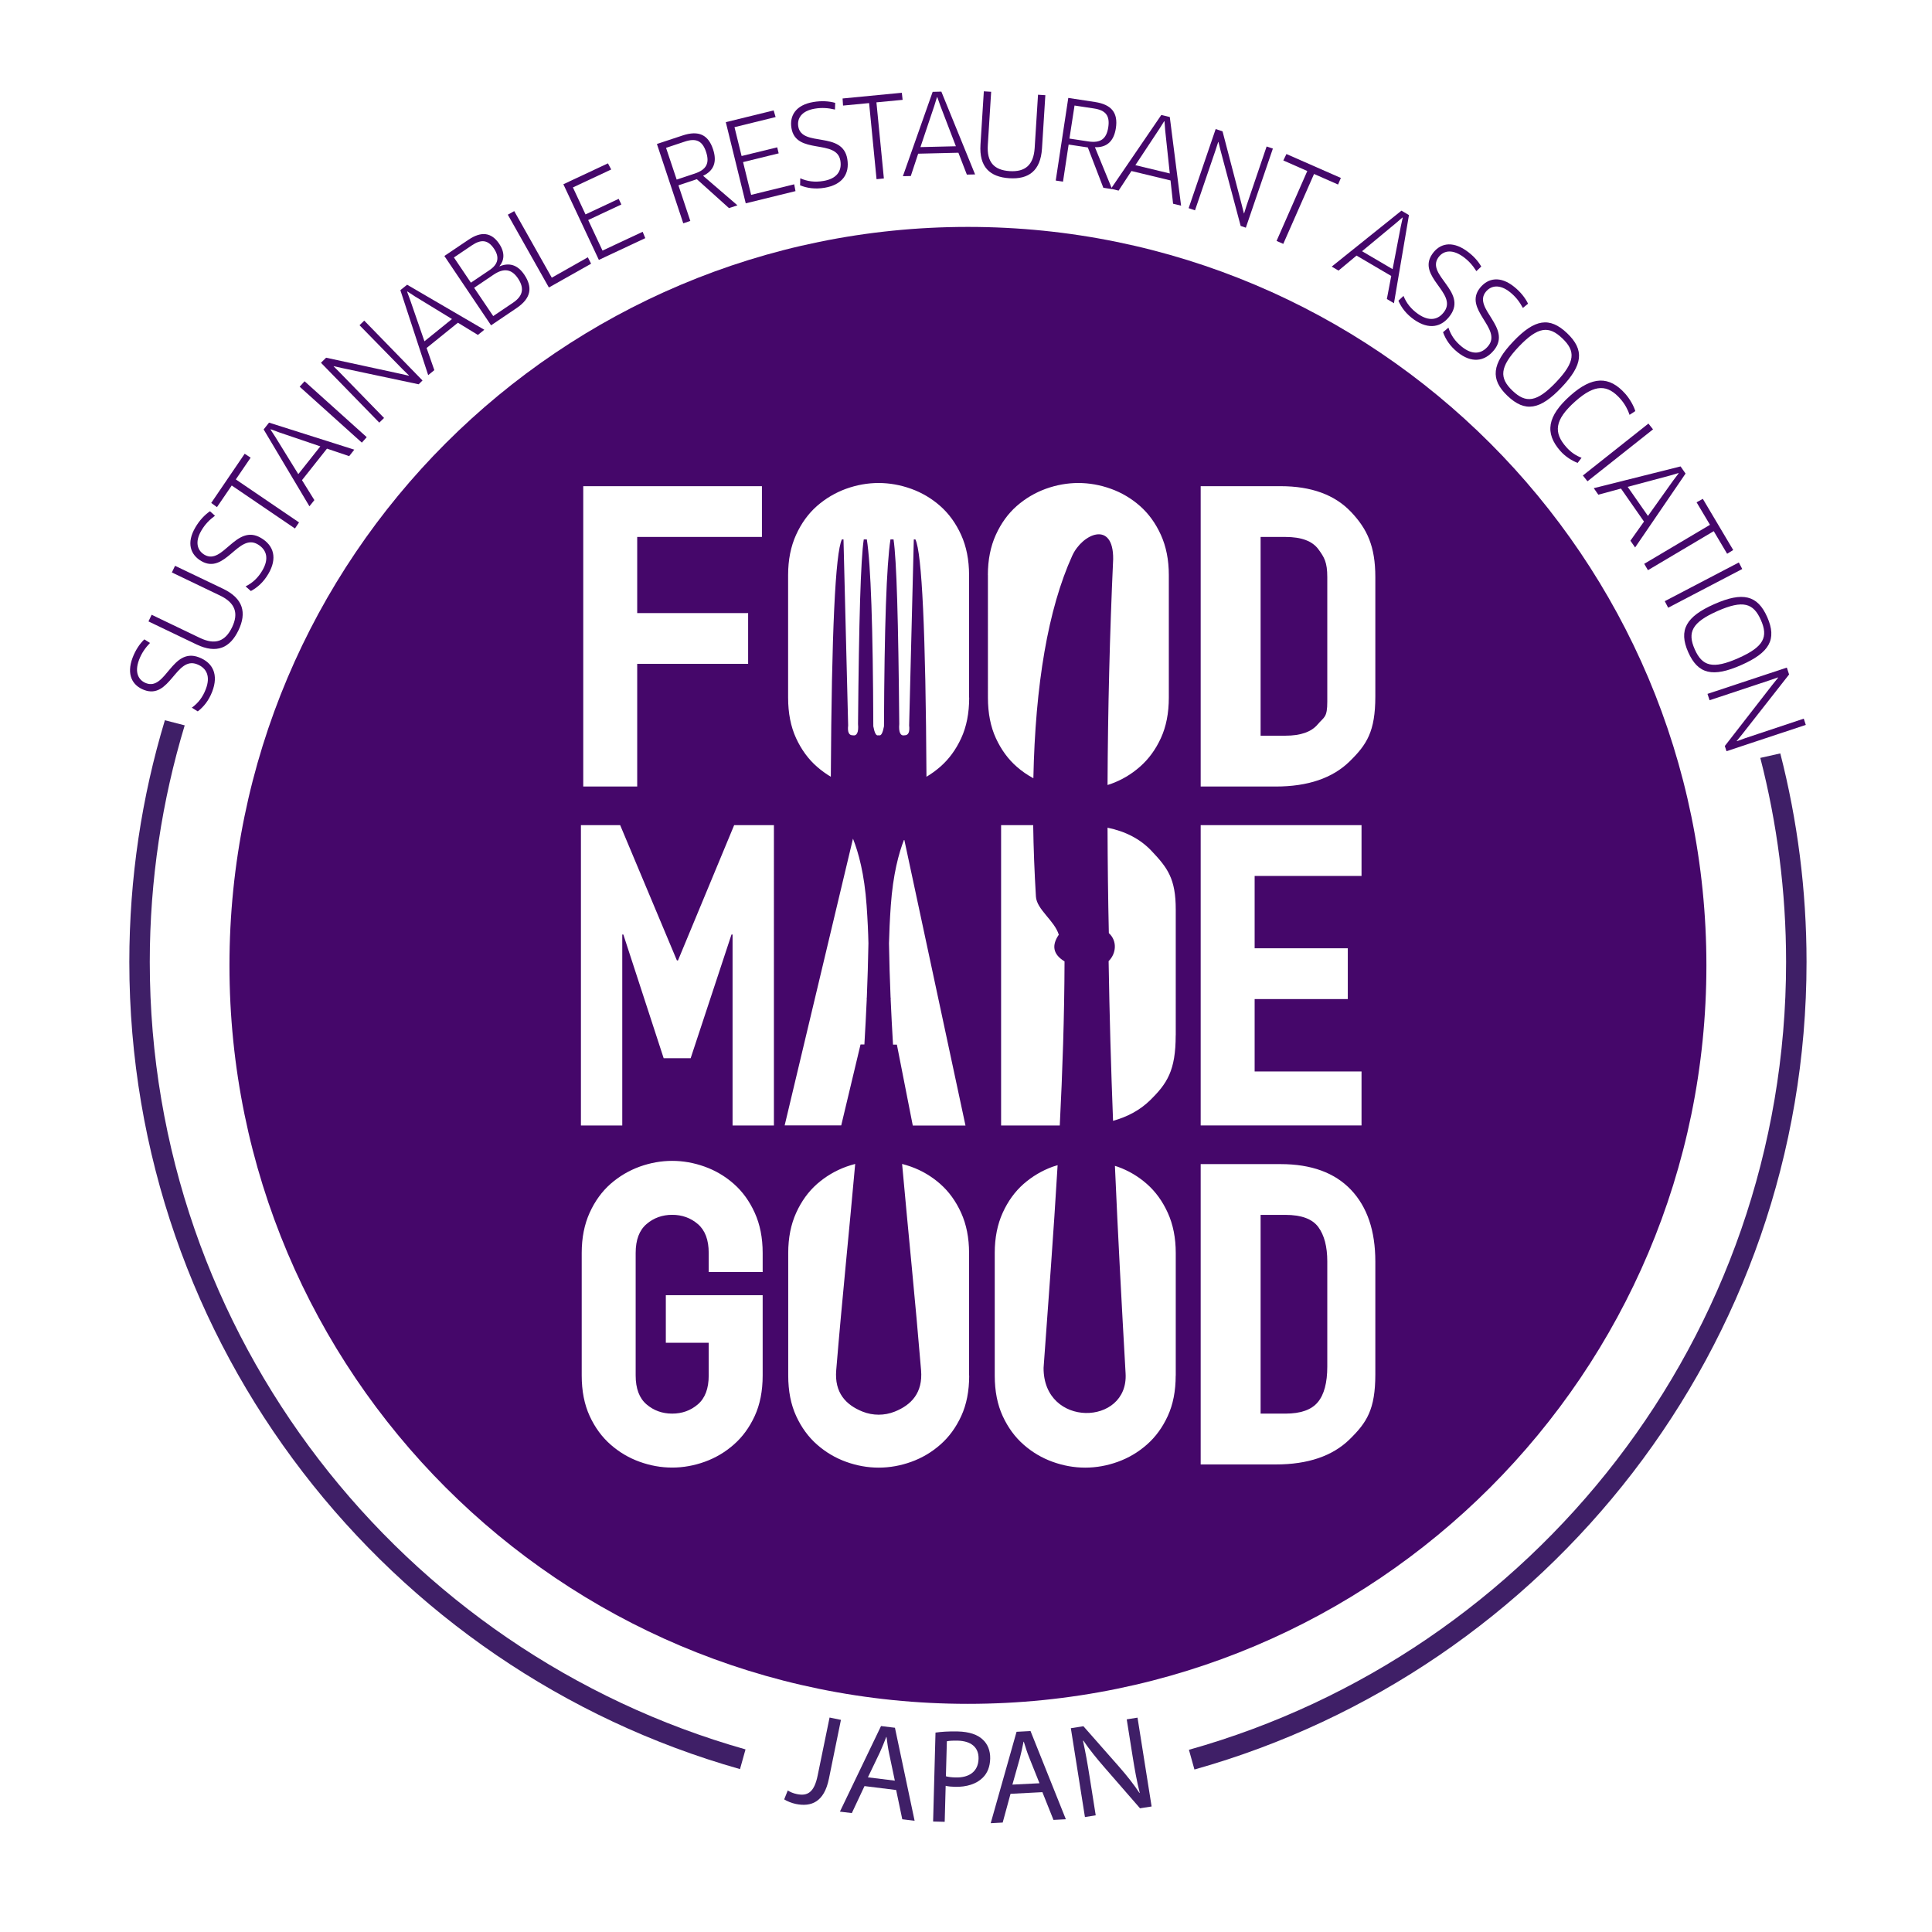 <?xml version="1.0" encoding="UTF-8"?> <!-- Generator: Adobe Illustrator 24.1.0, SVG Export Plug-In . SVG Version: 6.00 Build 0) --> <svg xmlns="http://www.w3.org/2000/svg" xmlns:xlink="http://www.w3.org/1999/xlink" version="1.1" id="Layer_1" x="0px" y="0px" viewBox="0 0 340.16 340.16" style="enable-background:new 0 0 340.16 340.16;" xml:space="preserve"> <style type="text/css"> .st0{fill:#45076A;} .st1{fill:#3F1F67;} </style> <g> <g> <path class="st0" d="M25.37,121.48c4.53,1.72,5.6-5.95,9.29-4.54c1.78,0.68,2.41,2.2,1.58,4.38c-0.55,1.45-1.36,2.48-2.47,3.28 l1.05,0.65c1.04-0.8,1.95-1.92,2.55-3.5c1.12-2.93,0.16-5.06-2.35-6.02c-4.75-1.81-5.79,5.89-9.29,4.56 c-1.3-0.5-2.11-1.83-1.25-4.11c0.45-1.19,1.09-2.1,1.93-2.98l-1-0.63c-0.83,0.8-1.56,1.9-2.07,3.24 C22.23,118.77,23.3,120.69,25.37,121.48z"></path> <path class="st0" d="M41.99,110.97c1.47-3.08,0.85-5.59-2.7-7.3l-8.47-4.05l-0.56,1.17l8.47,4.06c2.69,1.29,3.32,3.11,2.13,5.59 c-1.19,2.49-2.97,3.17-5.69,1.86l-8.47-4.06l-0.56,1.17l8.47,4.06C38.16,115.16,40.51,114.07,41.99,110.97z"></path> <path class="st0" d="M35.45,98.79c4.19,2.44,6.5-4.95,9.91-2.96c1.64,0.96,2.02,2.57,0.85,4.58c-0.78,1.34-1.75,2.23-2.97,2.83 l0.93,0.82c1.16-0.62,2.24-1.58,3.09-3.04c1.58-2.71,0.99-4.97-1.33-6.32c-4.39-2.56-6.68,4.87-9.92,2.98 c-1.2-0.7-1.79-2.16-0.56-4.26c0.64-1.1,1.43-1.9,2.4-2.62l-0.88-0.79c-0.95,0.65-1.86,1.62-2.58,2.86 C32.79,95.6,33.53,97.67,35.45,98.79z"></path> <polygon class="st0" points="40.8,85.48 51.93,93.05 52.65,91.98 41.52,84.41 44.13,80.58 43.08,79.89 37.19,88.55 38.2,89.29 "></polygon> <path class="st0" d="M55.35,88.05l-2.18-3.51l4.4-5.55l3.91,1.32l0.9-1.14l-15.01-4.76l-0.95,1.2l8.06,13.53L55.35,88.05z M48.5,76.97l-0.87-1.34l0.04-0.05l1.49,0.55l7.24,2.46l-3.88,4.89L48.5,76.97z"></path> <rect x="57.97" y="65.19" transform="matrix(0.669 -0.744 0.744 0.669 -34.521 67.607)" class="st0" width="1.29" height="14.71"></rect> <polygon class="st0" points="67.62,73.59 59.87,65.63 58.75,64.51 58.77,64.47 60.31,64.82 73.71,67.66 74.39,66.99 64.13,56.45 63.3,57.26 70.88,65.01 72.01,66.11 71.99,66.15 70.44,65.8 57.42,62.98 56.51,63.87 66.78,74.41 "></polygon> <path class="st0" d="M76.47,65.17l-1.36-3.9l5.51-4.45l3.52,2.15l1.13-0.91l-13.59-7.93l-1.19,0.96l4.9,14.96L76.47,65.17z M72.23,52.86l-0.55-1.5l0.05-0.04l1.33,0.87l6.52,3.98l-4.85,3.92L72.23,52.86z"></path> <path class="st0" d="M90.93,54.26c2.67-1.8,2.83-3.73,1.38-5.9c-1.22-1.81-2.72-2.14-4.35-1.47l-0.02-0.03 c0.83-0.98,1.02-2.35-0.05-3.94c-1.37-2.03-3.16-2.23-5.42-0.7l-4.23,2.85l8.22,12.21L90.93,54.26z M79.92,45.33l3.16-2.13 c1.64-1.11,2.84-0.99,3.9,0.59c1,1.48,0.75,2.73-0.78,3.76l-3.29,2.22L79.92,45.33z M86.89,48.37c1.79-1.21,3.18-1.03,4.3,0.63 c1.27,1.89,0.75,3.21-0.88,4.31l-3.47,2.34l-3.36-4.98L86.89,48.37z"></path> <polygon class="st0" points="104.07,46.43 103.5,45.3 97.15,48.89 90.54,37.17 89.41,37.8 96.64,50.62 "></polygon> <polygon class="st0" points="113.61,41.93 113.15,40.81 106.08,44.12 103.56,38.74 109.4,36 108.93,35.01 103.09,37.75 100.87,33 107.61,29.84 107.04,28.76 99.19,32.44 105.44,45.76 "></polygon> <path class="st0" d="M121.54,38.9l-2.09-6.27l3.24-1.08l5.66,5.09l1.49-0.49l-6.05-5.2c1.86-0.87,2.51-2.41,1.75-4.68 c-0.85-2.55-2.54-3.35-5.35-2.42l-4.53,1.5l4.64,13.97L121.54,38.9z M117.27,26.03l3.3-1.1c1.96-0.65,3.09-0.16,3.74,1.8 c0.68,2.03,0.04,3.15-1.99,3.83l-3.18,1.06L117.27,26.03z"></path> <polygon class="st0" points="140.06,33.65 139.83,32.45 132.25,34.31 130.83,28.54 137.1,27 136.84,25.94 130.57,27.47 129.32,22.39 136.56,20.61 136.21,19.44 127.79,21.51 131.3,35.8 "></polygon> <path class="st0" d="M147.96,28.28c0.31,1.88-0.68,3.2-2.98,3.58c-1.53,0.26-2.83,0.08-4.08-0.47l-0.03,1.24 c1.22,0.49,2.64,0.71,4.31,0.43c3.1-0.52,4.45-2.42,4-5.07c-0.84-5.01-8.01-2.02-8.63-5.71c-0.23-1.37,0.51-2.75,2.91-3.15 c1.26-0.21,2.37-0.12,3.55,0.16l0.04-1.18c-1.11-0.31-2.43-0.39-3.84-0.15c-3.11,0.52-4.23,2.42-3.86,4.6 C140.14,27.34,147.31,24.39,147.96,28.28z"></path> <polygon class="st0" points="153.02,18.15 154.33,31.55 155.62,31.42 154.31,18.02 158.92,17.58 158.78,16.33 148.35,17.34 148.43,18.59 "></polygon> <path class="st0" d="M161.66,27.06l7.08-0.17l1.49,3.85l1.45-0.03l-5.94-14.58l-1.53,0.04l-5.24,14.85l1.39-0.03L161.66,27.06z M164.5,18.63l0.47-1.52l0.06,0l0.53,1.5l2.74,7.14l-6.24,0.15L164.5,18.63z"></path> <path class="st0" d="M177.7,31.38c3.41,0.22,5.51-1.3,5.76-5.24l0.59-9.38l-1.29-0.08l-0.59,9.38c-0.19,2.98-1.65,4.24-4.39,4.07 c-2.76-0.18-4.05-1.57-3.86-4.59l0.59-9.38l-1.29-0.08l-0.59,9.38C172.38,29.39,174.27,31.16,177.7,31.38z"></path> <path class="st0" d="M188.15,25.45l3.38,0.51l2.73,7.1l1.55,0.24l-0.01-0.02l1.15,0.28l2.26-3.45l6.88,1.66l0.45,4.1l1.41,0.34 l-1.99-15.61l-1.49-0.36l-8.76,12.83l-2.93-7.15c2.05,0.07,3.33-1,3.69-3.37c0.4-2.66-0.74-4.14-3.67-4.59l-4.71-0.72l-2.21,14.55 l1.28,0.19L188.15,25.45z M204.12,22.7l0.85-1.35l0.06,0.01l0.12,1.58l0.81,7.6l-6.06-1.46L204.12,22.7z M189.19,18.58l3.43,0.52 c2.04,0.31,2.82,1.26,2.51,3.3c-0.32,2.11-1.4,2.82-3.52,2.5l-3.32-0.5L189.19,18.58z"></path> <polygon class="st0" points="213.99,26.52 214.48,25.01 214.53,25 214.91,26.54 218.44,39.78 219.35,40.09 224.11,26.16 223.01,25.79 219.52,36.06 219.05,37.56 219.01,37.57 218.62,36.02 215.25,23.13 214.04,22.72 209.28,36.65 210.4,37.03 "></polygon> <polygon class="st0" points="225.94,42.94 231.36,30.63 235.59,32.49 236.08,31.33 226.5,27.12 225.95,28.25 230.17,30.11 224.76,42.42 "></polygon> <path class="st0" d="M235.67,47.64l3.17-2.64l6.11,3.59l-0.77,4.06l1.25,0.74l2.64-15.52l-1.32-0.78l-12.28,9.85L235.67,47.64z M245.71,39.34l1.21-1.04l0.05,0.03l-0.34,1.55l-1.44,7.51l-5.38-3.16L245.71,39.34z"></path> <path class="st0" d="M246.21,52.95c0.52,1.2,1.39,2.36,2.77,3.33c2.57,1.8,4.86,1.39,6.4-0.81c2.91-4.16-4.3-7.05-2.15-10.12 c0.8-1.14,2.29-1.6,4.29-0.21c1.04,0.73,1.77,1.57,2.42,2.6l0.86-0.81c-0.57-1-1.46-1.98-2.64-2.8c-2.59-1.81-4.71-1.24-5.98,0.58 c-2.78,3.97,4.4,6.88,2.14,10.11c-1.09,1.56-2.72,1.8-4.63,0.47c-1.27-0.89-2.07-1.93-2.58-3.19L246.21,52.95z"></path> <path class="st0" d="M262.04,60.9c-1.19,1.48-2.84,1.62-4.66,0.15c-1.21-0.97-1.94-2.07-2.36-3.36l-0.95,0.8 c0.44,1.24,1.23,2.45,2.54,3.51c2.44,1.97,4.76,1.72,6.45-0.37c3.19-3.96-3.82-7.33-1.46-10.25c0.87-1.08,2.4-1.44,4.29,0.08 c0.99,0.8,1.66,1.69,2.24,2.76l0.91-0.75c-0.5-1.03-1.33-2.08-2.44-2.97c-2.46-1.98-4.62-1.55-6.01,0.17 C257.55,54.44,264.52,57.83,262.04,60.9z"></path> <path class="st0" d="M266.43,60.13c-3.76,3.95-4.08,6.65-1.01,9.57c3.1,2.95,5.74,2.48,9.51-1.49c3.76-3.95,4.08-6.6,0.98-9.55 C272.83,55.73,270.19,56.17,266.43,60.13z M275.06,59.56c2.36,2.24,2.33,4.13-1.09,7.73c-3.41,3.58-5.32,3.74-7.66,1.51 c-2.36-2.24-2.31-4.17,1.09-7.76C270.82,57.45,272.72,57.33,275.06,59.56z"></path> <path class="st0" d="M274.75,79.43c0.87,0.98,2.08,1.72,3.02,2.07l0.69-0.9c-0.94-0.35-1.86-0.94-2.68-1.87 c-2.26-2.54-2.14-4.77,1.59-8.08c3.49-3.1,5.68-2.95,7.91-0.44c0.81,0.91,1.37,1.99,1.63,2.83l1.01-0.66 c-0.23-0.82-0.93-2.11-1.75-3.04c-2.84-3.2-5.82-3.12-9.68,0.3C272.43,73.25,271.91,76.23,274.75,79.43z"></path> <rect x="277.43" y="78.94" transform="matrix(0.784 -0.621 0.621 0.784 12.166 194.113)" class="st0" width="14.72" height="1.3"></rect> <path class="st0" d="M281.41,87.1l3.99-1.08l4.05,5.81l-2.39,3.37l0.83,1.19l8.88-13.01l-0.88-1.26l-15.28,3.83L281.41,87.1z M293.99,83.74l1.53-0.45l0.03,0.05l-0.96,1.27l-4.44,6.23l-3.57-5.12L293.99,83.74z"></path> <polygon class="st0" points="289.49,99.27 290.15,100.39 301.73,93.52 304.09,97.5 305.16,96.84 299.81,87.83 298.71,88.44 301.07,92.4 "></polygon> <rect x="292.68" y="102.42" transform="matrix(0.886 -0.463 0.463 0.886 -13.627 150.614)" class="st0" width="14.72" height="1.3"></rect> <path class="st0" d="M301.84,106.36c-4.99,2.2-6.32,4.57-4.61,8.45c1.73,3.91,4.35,4.49,9.35,2.28c4.99-2.2,6.3-4.52,4.57-8.44 C309.44,104.77,306.83,104.16,301.84,106.36z M310.03,109.16c1.32,2.98,0.56,4.71-3.98,6.72c-4.52,2-6.35,1.41-7.66-1.55 c-1.32-2.98-0.53-4.74,3.99-6.74C306.92,105.58,308.72,106.2,310.03,109.16z"></path> <polygon class="st0" points="301,123.29 311.54,119.79 313.05,119.27 313.08,119.3 312.08,120.54 303.68,131.35 303.98,132.26 317.94,127.63 317.58,126.53 307.29,129.96 305.81,130.5 305.78,130.46 306.78,129.23 315,118.75 314.6,117.54 300.63,122.17 "></polygon> </g> <path class="st0" d="M226.33,94.54h-4.38v34.99h4.38c2.67,0,4.57-0.67,5.68-2c1.12-1.33,1.68-1.14,1.68-4V101.6 c0-2.61-0.53-3.48-1.58-4.91C231.05,95.26,229.13,94.54,226.33,94.54z"></path> <path class="st0" d="M226.33,213.9h-4.38v34.99h4.38c2.67,0,4.57-0.67,5.68-2c1.12-1.33,1.68-3.43,1.68-6.29v-18.5 c0-2.61-0.53-4.63-1.58-6.06C231.05,214.61,229.13,213.9,226.33,213.9z"></path> <path class="st0" d="M170.42,39.95c-71.81,0-130.02,58.21-130.02,130.02s58.21,130.02,130.02,130.02s130.02-58.21,130.02-130.02 S242.23,39.95,170.42,39.95z M211.4,145.28h28.32v8.94H220.9v12.74h16.4v8.94h-16.4v12.75h18.82v9.5H211.4V145.28z M102.69,85.6 h31.46v8.94h-21.96v13.4h19.53v8.94h-19.53v21.6h-9.5V85.6z M134.28,223.96h-9.5v-3.36c0-2.3-0.64-3.99-1.91-5.08 c-1.27-1.09-2.78-1.63-4.52-1.63c-1.74,0-3.25,0.54-4.52,1.63c-1.27,1.09-1.91,2.78-1.91,5.08v21.58c0,2.3,0.64,3.99,1.91,5.08 c1.27,1.09,2.78,1.63,4.52,1.63c1.74,0,3.25-0.54,4.52-1.63c1.27-1.09,1.91-2.78,1.91-5.08v-5.76h-7.55v-8.38h17.05v14.14 c0,2.73-0.47,5.11-1.4,7.13c-0.93,2.02-2.16,3.7-3.68,5.03c-1.52,1.34-3.23,2.35-5.12,3.03c-1.89,0.68-3.81,1.02-5.73,1.02 c-1.93,0-3.84-0.34-5.73-1.02c-1.89-0.68-3.6-1.69-5.12-3.03c-1.52-1.33-2.75-3.01-3.68-5.03c-0.93-2.02-1.4-4.4-1.4-7.13v-21.58 c0-2.67,0.47-5.03,1.4-7.08c0.93-2.05,2.16-3.74,3.68-5.08c1.52-1.33,3.23-2.34,5.12-3.03c1.89-0.68,3.8-1.02,5.73-1.02 c1.92,0,3.84,0.34,5.73,1.02c1.89,0.68,3.6,1.69,5.12,3.03c1.52,1.34,2.75,3.03,3.68,5.08c0.93,2.05,1.4,4.41,1.4,7.08V223.96z M136.27,198.16h-7.29v-33.62h-0.19l-7.19,21.78h-4.75l-7.1-21.78h-0.19v33.62h-7.28v-52.88h6.91l9.99,23.82h0.19l9.89-23.82h7 V198.16z M152.61,175.83c-0.12,2.7-0.26,5.39-0.42,8.07h-0.68l-3.4,14.25h-9.96l12.03-50.49c0.97,2.43,2.01,6.21,2.4,11.77 c0.18,2.54,0.28,4.75,0.32,6.66c-0.06,3.18-0.15,6.34-0.28,9.5c-0.02,0.19-0.04,0.29-0.04,0.29L152.61,175.83z M170.64,242.19 c0,2.73-0.47,5.11-1.4,7.13s-2.16,3.7-3.68,5.03c-1.52,1.34-3.23,2.35-5.12,3.03c-1.89,0.68-3.81,1.02-5.73,1.02 c-1.93,0-3.84-0.34-5.73-1.02c-1.89-0.68-3.6-1.69-5.12-3.03c-1.52-1.33-2.75-3.01-3.68-5.03s-1.4-4.4-1.4-7.13v-21.58 c0-2.67,0.47-5.03,1.4-7.08s2.16-3.74,3.68-5.08c1.52-1.33,3.23-2.34,5.12-3.03c0.53-0.19,1.06-0.35,1.59-0.49 c-1.08,12.12-2.34,24.19-3.34,36.32c-0.33,3.96,1.69,6.1,4.62,7.28c0.92,0.37,1.89,0.55,2.85,0.55c0.97,0,1.93-0.18,2.85-0.55 c2.93-1.18,4.95-3.32,4.62-7.28c-1-12.13-2.25-24.2-3.34-36.32c0.53,0.14,1.06,0.3,1.59,0.49c1.89,0.68,3.6,1.69,5.12,3.03 c1.52,1.34,2.75,3.03,3.68,5.08s1.4,4.41,1.4,7.08V242.19z M156.8,175.6c-0.13-3.16-0.23-6.33-0.28-9.5 c0.05-1.92,0.14-4.12,0.32-6.66c0.39-5.49,1.4-9.24,2.36-11.67l10.79,50.4h-9.28l-2.8-14.25h-0.68c-0.16-2.69-0.3-5.38-0.42-8.07 l0.03,0.06C156.84,175.89,156.82,175.79,156.8,175.6z M170.64,122.83c0,2.73-0.47,5.11-1.4,7.13c-0.93,2.02-2.16,3.7-3.68,5.03 c-0.77,0.67-1.58,1.26-2.44,1.77c-0.14-25.5-0.8-39.43-1.95-41.79h-0.28l-0.82,32.75c0.13,1.17-0.13,1.74-0.79,1.74 c-0.76,0.16-1.07-0.54-0.95-1.99c-0.16-18.14-0.47-28.97-1.01-32.5h-0.54c-0.69,4.45-1.07,15.43-1.14,32.91 c-0.22,1.17-0.5,1.7-0.88,1.58c-0.02,0-0.04,0-0.06,0.01c-0.02,0-0.04,0-0.06-0.01c-0.38,0.13-0.66-0.41-0.88-1.58 c-0.06-17.48-0.44-28.46-1.14-32.91h-0.54c-0.54,3.53-0.85,14.36-1.01,32.5c0.13,1.45-0.19,2.15-0.95,1.99 c-0.66,0-0.92-0.57-0.79-1.74l-0.82-32.75h-0.28c-1.15,2.36-1.81,16.29-1.95,41.79c-0.86-0.51-1.67-1.1-2.44-1.77 c-1.52-1.33-2.75-3.01-3.68-5.03c-0.93-2.02-1.4-4.4-1.4-7.13v-21.58c0-2.67,0.47-5.03,1.4-7.08s2.16-3.74,3.68-5.08 c1.52-1.33,3.23-2.34,5.12-3.03c1.89-0.68,3.8-1.02,5.73-1.02c1.92,0,3.84,0.34,5.73,1.02c1.89,0.68,3.6,1.69,5.12,3.03 c1.52,1.34,2.75,3.03,3.68,5.08s1.4,4.41,1.4,7.08V122.83z M173.93,101.25c0-2.67,0.47-5.03,1.4-7.08s2.16-3.74,3.68-5.08 c1.52-1.33,3.23-2.34,5.12-3.03c1.89-0.68,3.8-1.02,5.73-1.02c1.92,0,3.84,0.34,5.73,1.02c1.89,0.68,3.6,1.69,5.12,3.03 c1.52,1.34,2.75,3.03,3.68,5.08c0.93,2.05,1.4,4.41,1.4,7.08v21.58c0,2.73-0.47,5.11-1.4,7.13c-0.93,2.02-2.16,3.7-3.68,5.03 c-1.52,1.34-3.23,2.35-5.12,3.03c-0.2,0.07-0.4,0.12-0.59,0.19c0.06-13.35,0.39-26.6,0.99-39.77c0.07-6.89-5.44-4.49-7.21-0.59 c-4.25,9.37-6.5,22.67-6.84,39.17c-1.04-0.56-2.02-1.23-2.92-2.02c-1.52-1.33-2.75-3.01-3.68-5.03c-0.93-2.02-1.4-4.4-1.4-7.13 V101.25z M187.43,169.27c-0.03,9.8-0.36,19.4-0.84,28.89h-10.33v-52.88h5.65c0.06,4.03,0.22,8.22,0.48,12.57 c0.14,2.29,3.26,4.22,4.03,6.72h0C185.16,166.41,185.34,168,187.43,169.27z M207,242.19c0,2.73-0.47,5.11-1.4,7.13 c-0.93,2.02-2.16,3.7-3.68,5.03c-1.52,1.34-3.23,2.35-5.12,3.03c-1.89,0.68-3.81,1.02-5.73,1.02c-1.93,0-3.84-0.34-5.73-1.02 c-1.89-0.68-3.6-1.69-5.12-3.03c-1.52-1.33-2.75-3.01-3.68-5.03c-0.93-2.02-1.4-4.4-1.4-7.13v-21.58c0-2.67,0.47-5.03,1.4-7.08 c0.93-2.05,2.16-3.74,3.68-5.08c1.52-1.33,3.23-2.34,5.12-3.03c0.29-0.1,0.58-0.18,0.87-0.27c-0.71,12.04-1.62,23.89-2.47,35.67 c-0.06,10.61,14.97,10.28,14.44,1.01c-0.69-12.16-1.35-24.33-1.88-36.56c0.17,0.06,0.34,0.1,0.51,0.16 c1.89,0.68,3.6,1.69,5.12,3.03c1.52,1.34,2.75,3.03,3.68,5.08c0.93,2.05,1.4,4.41,1.4,7.08V242.19z M207,182.28 c0,6.21-1.51,8.5-4.52,11.45c-1.73,1.69-3.91,2.89-6.51,3.61c-0.36-9.32-0.63-18.69-0.78-28.12c1.37-1.34,1.54-3.58,0.04-4.93 c-0.14-6.21-0.21-12.39-0.23-18.56c3.17,0.65,5.76,1.99,7.72,4.06c2.86,3.01,4.29,4.93,4.29,10.34V182.28z M242.15,241.96 c0,6.21-1.51,8.5-4.52,11.45c-3.01,2.95-7.35,4.43-13,4.43H211.4v-52.88h14.07c5.4,0,9.53,1.51,12.39,4.52 c2.86,3.01,4.29,7.22,4.29,12.63V241.96z M242.15,122.6c0,6.21-1.51,8.5-4.52,11.45c-3.01,2.95-7.35,4.43-13,4.43H211.4V85.6h14.07 c5.4,0,9.53,1.51,12.39,4.52c2.86,3.01,4.29,6.08,4.29,11.48V122.6z"></path> <g> <path class="st1" d="M146.06,302.4l2,0.41l-2.12,10.38c-0.84,4.12-3.13,4.97-5.8,4.43c-0.74-0.15-1.6-0.5-2.07-0.81l0.63-1.57 c0.38,0.25,0.95,0.51,1.62,0.64c1.8,0.37,3.02-0.22,3.64-3.26L146.06,302.4z"></path> <path class="st1" d="M152.21,314.47l-2.23,4.75l-2.1-0.25l7.24-15.07l2.45,0.3l3.46,16.37l-2.17-0.26l-1.08-5.15L152.21,314.47z M157.55,313.51l-0.99-4.71c-0.23-1.07-0.35-2.03-0.47-2.97l-0.05-0.01c-0.35,0.91-0.72,1.83-1.14,2.75l-2.09,4.36L157.55,313.51z "></path> <path class="st1" d="M164.71,305.05c0.99-0.14,2.29-0.24,3.93-0.2c2.02,0.05,3.49,0.56,4.4,1.44c0.85,0.77,1.33,1.94,1.3,3.35 c-0.04,1.43-0.49,2.55-1.31,3.35c-1.11,1.12-2.89,1.66-4.89,1.61c-0.61-0.02-1.17-0.06-1.64-0.18l-0.17,6.34l-2.04-0.05 L164.71,305.05z M166.54,312.74c0.44,0.13,1,0.19,1.69,0.21c2.47,0.07,4-1.09,4.06-3.28c0.06-2.09-1.4-3.14-3.65-3.2 c-0.89-0.02-1.58,0.03-1.93,0.11L166.54,312.74z"></path> <path class="st1" d="M177.92,315.83l-1.38,5.06l-2.11,0.11l4.55-16.09l2.46-0.13l6.22,15.53l-2.18,0.11l-1.95-4.88L177.92,315.83z M183.02,313.97l-1.79-4.47c-0.41-1.01-0.69-1.94-0.97-2.84l-0.05,0c-0.19,0.95-0.39,1.93-0.65,2.9l-1.31,4.65L183.02,313.97z"></path> <path class="st1" d="M191.02,319.92l-2.48-15.64l2.21-0.35l6.27,7.12c1.45,1.65,2.62,3.15,3.61,4.64l0.04-0.03 c-0.52-2.06-0.86-3.96-1.25-6.39l-1.04-6.55l1.9-0.3l2.48,15.64l-2.04,0.32l-6.22-7.15c-1.37-1.57-2.69-3.19-3.75-4.76l-0.07,0.03 c0.43,1.95,0.77,3.83,1.18,6.43l1.06,6.69L191.02,319.92z"></path> </g> <g> <path class="st1" d="M22.77,169.37c0,67.51,45.54,124.58,107.52,142.11l0.97-3.47C70.8,290.91,26.37,235.23,26.37,169.37 c0-14.48,2.16-28.47,6.15-41.66l-3.49-0.9C24.96,140.29,22.77,154.58,22.77,169.37z"></path> <path class="st1" d="M309.93,133.44c2.96,11.49,4.54,23.53,4.54,35.94c0,65.95-44.55,121.69-105.14,138.7l0.97,3.47 c62.1-17.44,107.77-74.58,107.77-142.18c0-12.67-1.61-24.98-4.62-36.72L309.93,133.44z"></path> </g> </g> </svg> 